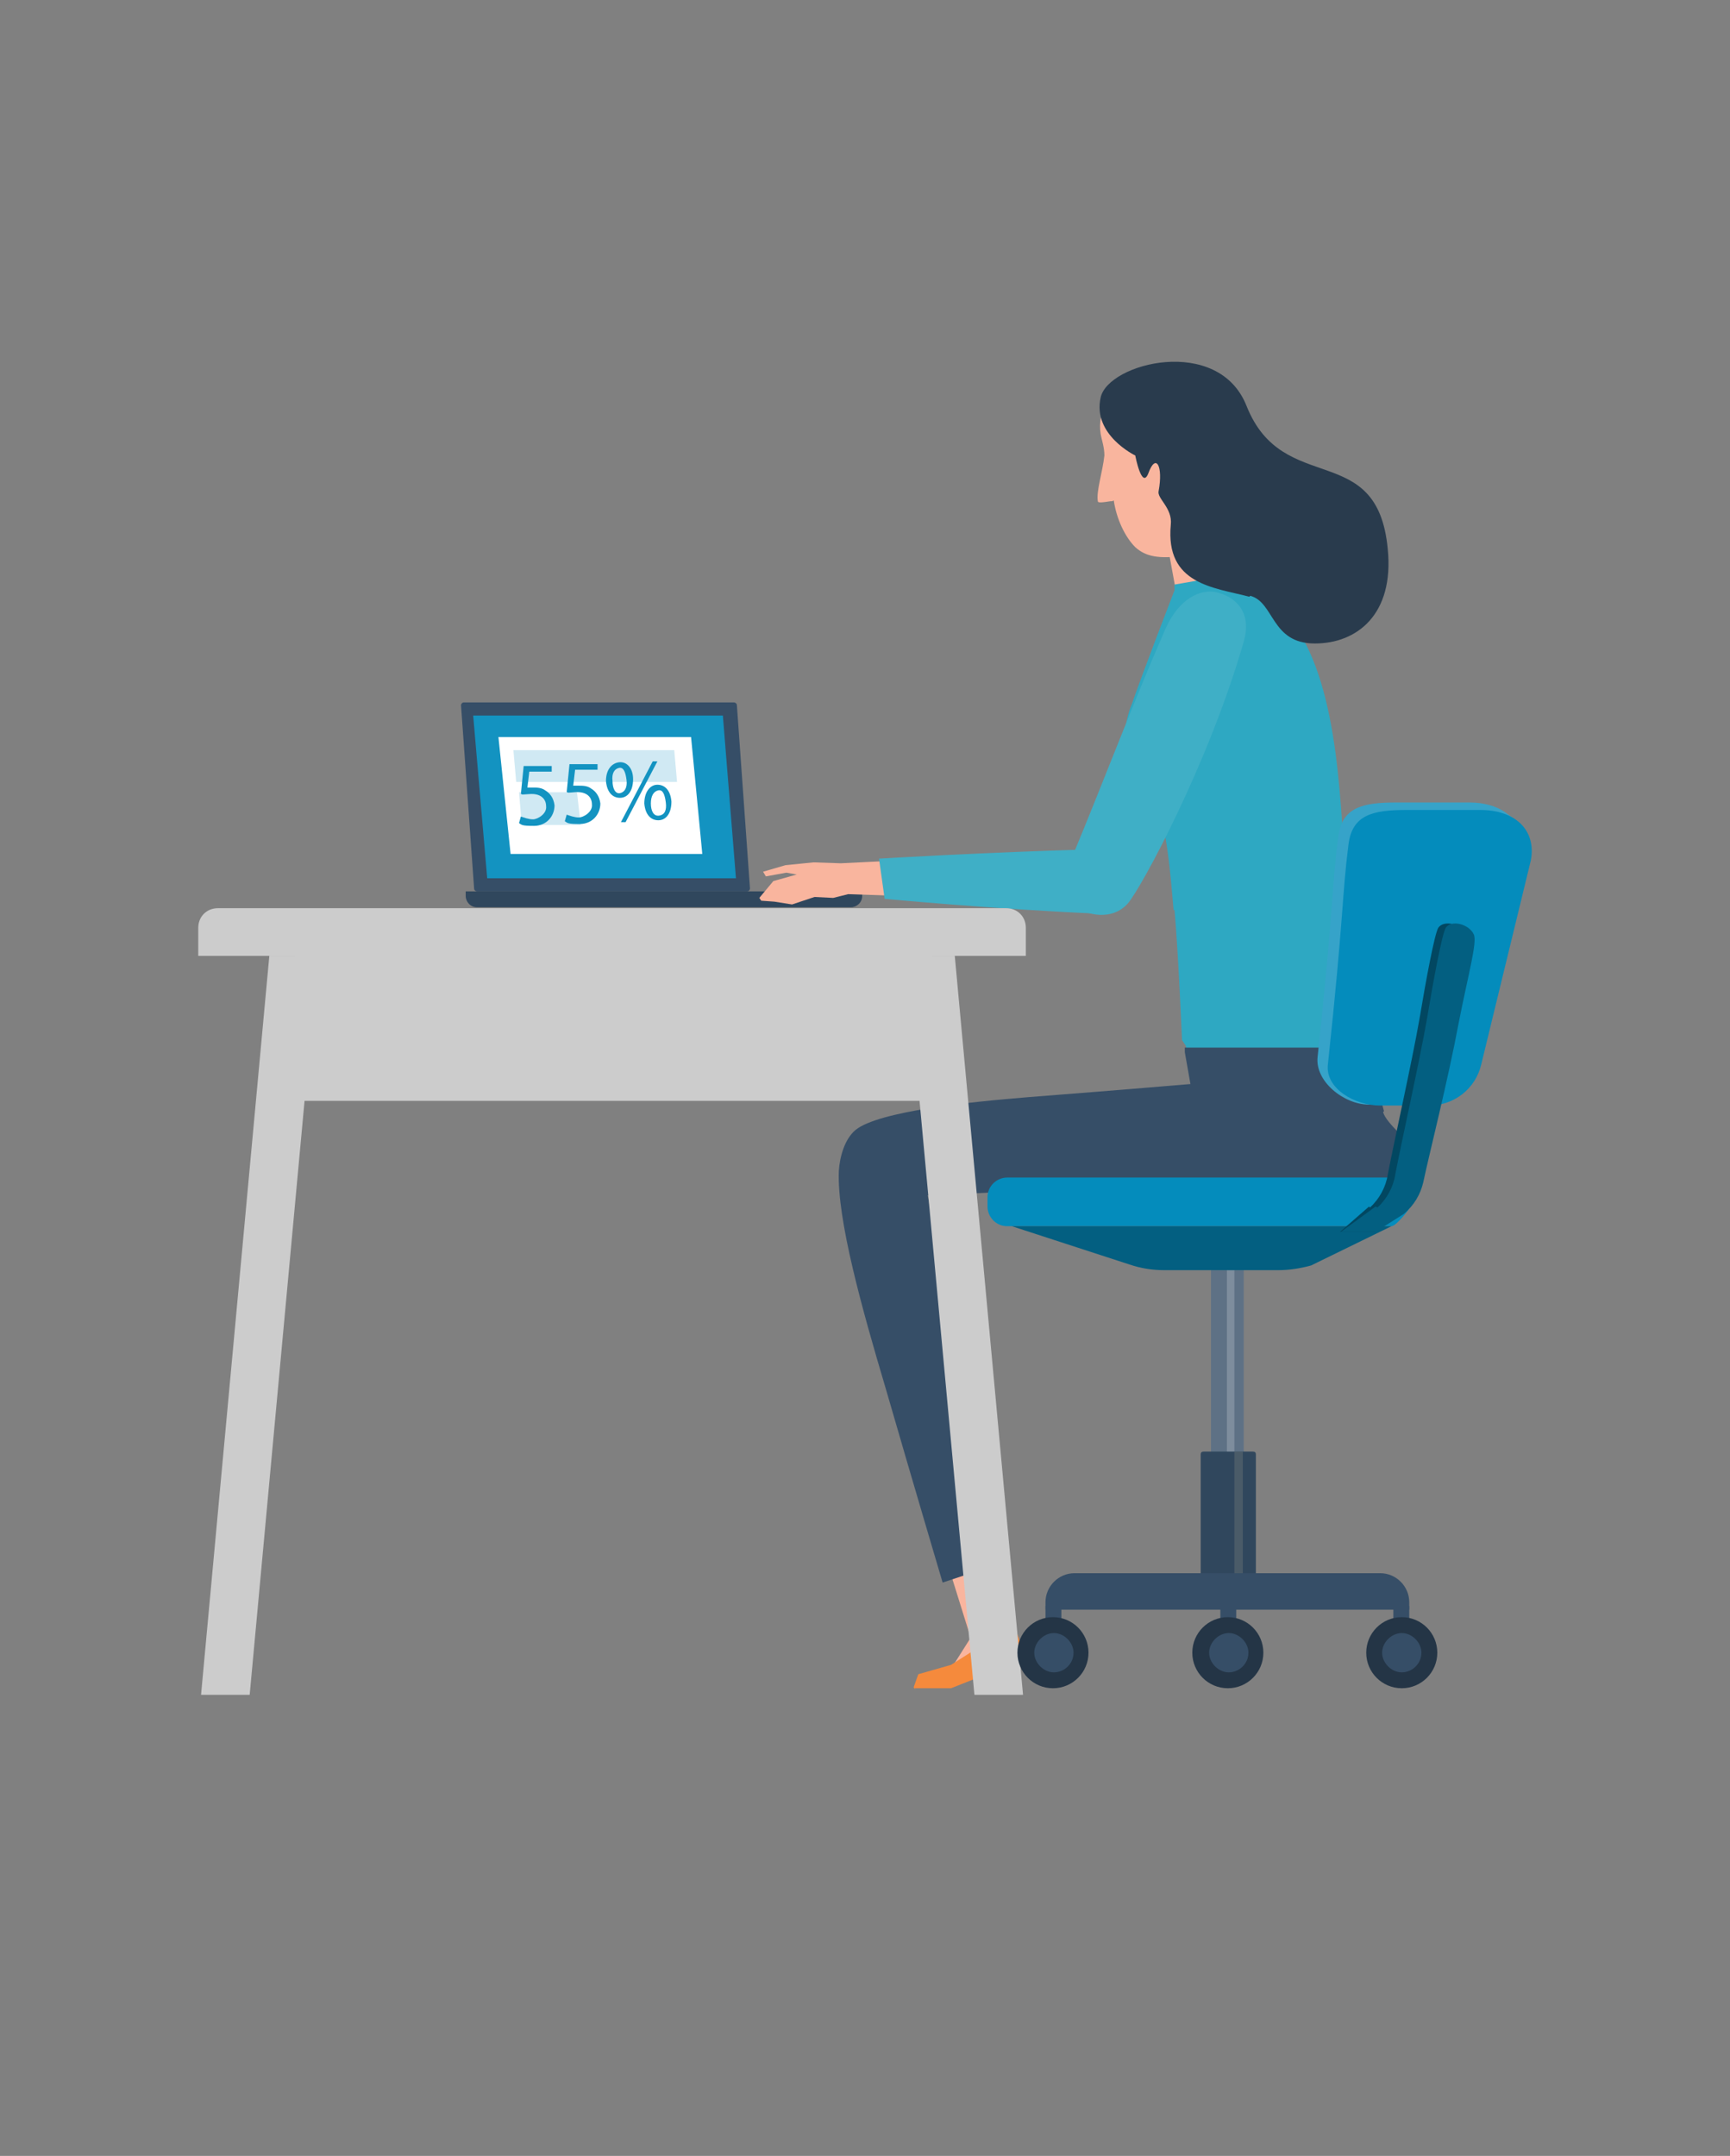 <?xml version="1.0" encoding="UTF-8"?>
<svg id="Camada_1" xmlns="http://www.w3.org/2000/svg" version="1.1" viewBox="0 0 185 230.5">
  <rect x="0" y="0" width="185" height="230.5" fill="#808080" stroke="none"/>
  <!-- Generator: Adobe Illustrator 29.8.2, SVG Export Plug-In . SVG Version: 2.1.1 Build 3)  -->
  <defs>
    <style>
      .st0 {
        fill: #1393c1;
      }

      .st1 {
        fill: #7e8d9d;
      }

      .st2 {
        fill: #f58a3c;
      }

      .st3 {
        fill: #f9b59e;
      }

      .st4 {
        fill: #f2f9fd;
      }

      .st5 {
        fill: #30475d;
      }

      .st6 {
        fill: #36a3c9;
      }

      .st7 {
        fill: #2ea8c2;
      }

      .st8 {
        fill: #3a5c7f;
      }

      .st9 {
        fill: #fff;
      }

      .st10 {
        fill: #d0e9f3;
      }

      .st11 {
        fill: #364e67;
      }

      .st12 {
        fill: #048cbc;
      }

      .st13 {
        fill: #035f81;
      }

      .st14 {
        fill: #024761;
      }

      .st15 {
        fill: #f6954f;
      }

      .st16 {
        fill: #b2bbc5;
      }

      .st17 {
        fill: #5e7185;
      }

      .st18 {
        fill: #293b4d;
      }

      .st19 {
        fill: #2c3b53;
        opacity: 0;
      }

      .st20 {
        fill: #243546;
      }

      .st21 {
        fill: #3fafc6;
      }

      .st22 {
        fill: #ccc;
      }

      .st23 {
        fill: #998f8f;
      }

      .st24 {
        fill: #657075;
        opacity: .5;
      }

      .st25 {
        fill: #e98339;
      }
    </style>
  </defs>
  <g>
    <rect class="st19" x="-263.5" y="51.9" width="16.2" height="12.5"/>
    <g>
      <rect class="st4" x="-261.5" y="20.6" width="51.8" height="41.8"/>
      <g>
        <g>
          <rect class="st22" x="-256.8" y="55.3" width="21.5" height=".5"/>
          <rect class="st22" x="-256.8" y="56.6" width="23.8" height=".5"/>
          <rect class="st22" x="-256.8" y="57.9" width="18.5" height=".5"/>
        </g>
        <g>
          <g>
            <g>
              <rect class="st22" x="-221.4" y="28.4" width="6.4" height=".2"/>
              <rect class="st22" x="-221.4" y="29.1" width="7.1" height=".2"/>
              <rect class="st22" x="-221.4" y="29.7" width="5.5" height=".2"/>
            </g>
            <path class="st2" d="M-224.8,31.1h0c-1.1,0-1.9-.9-1.9-1.9h0c0-1.1.9-1.9,1.9-1.9h0c1.1,0,1.9.9,1.9,1.9h0c0,1.1-.9,1.9-1.9,1.9Z"/>
          </g>
          <g>
            <g>
              <rect class="st22" x="-221.4" y="36.3" width="6.4" height=".2"/>
              <rect class="st22" x="-221.4" y="37" width="7.1" height=".2"/>
              <rect class="st22" x="-221.4" y="37.6" width="5.5" height=".2"/>
            </g>
            <path class="st12" d="M-224.8,39h0c-1.1,0-1.9-.9-1.9-1.9h0c0-1.1.9-1.9,1.9-1.9h0c1.1,0,1.9.9,1.9,1.9h0c0,1.1-.9,1.9-1.9,1.9Z"/>
          </g>
        </g>
        <g>
          <g>
            <path class="st12" d="M-244.3,51.3c-6.9,0-12.5-5.6-12.5-12.5s5.6-12.5,12.5-12.5,12.5,5.6,12.5,12.5-5.6,12.5-12.5,12.5ZM-244.3,28.5c-5.6,0-10.2,4.6-10.2,10.2s4.6,10.2,10.2,10.2,10.2-4.6,10.2-10.2-4.6-10.2-10.2-10.2Z"/>
            <path class="st2" d="M-248.2,50.6c-5.1-1.7-8.6-6.5-8.6-11.9s5.6-12.5,12.5-12.5,7.9,2,10.3,5.3l-1.9,1.3c-1.9-2.7-5-4.4-8.4-4.4-5.6,0-10.2,4.6-10.2,10.2s2.8,8.3,7,9.7l-.7,2.2Z"/>
          </g>
          <g>
            <g>
              <path class="st23" d="M-247.1,37h-1.5l-.2,1c0,0,.2,0,.3,0,.3,0,.6,0,.9.2.3.2.6.5.6,1,0,.8-.6,1.4-1.5,1.4s-.8-.1-1-.2v-.4c.3,0,.6.2,1,.2s.9-.3.9-.9c0-.5-.4-.9-1.2-.9s-.4,0-.6,0l.3-1.9h1.9v.5Z"/>
              <path class="st23" d="M-244,37h-1.5l-.2,1c0,0,.2,0,.3,0,.3,0,.6,0,.9.2.3.2.6.5.6,1,0,.8-.6,1.4-1.5,1.4s-.8-.1-1-.2v-.4c.3,0,.6.2,1,.2s.9-.3.9-.9c0-.5-.4-.9-1.2-.9s-.4,0-.6,0l.3-1.9h1.9v.5Z"/>
            </g>
            <path class="st23" d="M-241.6,37.7c0,.8-.4,1.2-.9,1.2s-.9-.4-.9-1.2c0-.8.4-1.2,1-1.2s.9.4.9,1.2ZM-243,37.8c0,.5.2.9.5.9s.5-.4.5-.9-.1-.9-.5-.9-.5.4-.5.9ZM-242.5,40.6l2.3-4.1h.3l-2.3,4.1h-.3ZM-239,39.3c0,.8-.4,1.2-.9,1.2s-.9-.4-.9-1.2c0-.8.4-1.2,1-1.2s.9.4.9,1.2ZM-240.4,39.4c0,.5.2.9.5.9s.5-.4.5-.9-.1-.9-.5-.9-.5.4-.5.9Z"/>
          </g>
        </g>
      </g>
    </g>
  </g>
  <g>
    <rect class="st4" x="-302" y="67.8" width="92.6" height="74.6"/>
    <g>
      <rect class="st16" x="-291.8" y="130.4" width="38.4" height=".9"/>
      <rect class="st16" x="-291.8" y="132.7" width="42.6" height=".9"/>
      <rect class="st16" x="-291.8" y="135.1" width="33.1" height=".9"/>
    </g>
    <g>
      <path class="st0" d="M-223.4,80.6h-8.7c-.5,0-1-.4-1-1h0c0-.5.4-1,1-1h8.7c.5,0,1,.4,1,1h0c0,.5-.4,1-1,1Z"/>
      <path class="st13" d="M-223.4,84.1h-8.7c-.5,0-1-.4-1-1h0c0-.5.4-1,1-1h8.7c.5,0,1,.4,1,1h0c0,.5-.4,1-1,1Z"/>
      <path class="st2" d="M-223.4,87.6h-8.7c-.5,0-1-.4-1-1h0c0-.5.4-1,1-1h8.7c.5,0,1,.4,1,1h0c0,.5-.4,1-1,1Z"/>
      <g>
        <g>
          <path class="st0" d="M-260.7,116.6h-5.7v-17.1c0-1.6,1.3-2.9,2.9-2.9h0c1.6,0,2.9,1.3,2.9,2.9v17.1Z"/>
          <path class="st13" d="M-260.7,116.6h-5.7v-3.8c0-1.6,1.3-2.9,2.9-2.9h0c1.6,0,2.9,1.3,2.9,2.9v3.8Z"/>
          <path class="st2" d="M-249.9,116.6h-5.7v-32.1c0-1.6,1.3-2.9,2.9-2.9h0c1.6,0,2.9,1.3,2.9,2.9v32.1Z"/>
          <path class="st0" d="M-239.1,116.6h-5.7v-24.5c0-1.6,1.3-2.9,2.9-2.9h0c1.6,0,2.9,1.3,2.9,2.9v24.5Z"/>
          <path class="st13" d="M-239.1,116.6h-5.7v-10.4c0-1.6,1.3-2.9,2.9-2.9h0c1.6,0,2.9,1.3,2.9,2.9v10.4Z"/>
          <path class="st2" d="M-228.3,116.6h-5.7v-14.8c0-1.6,1.3-2.9,2.9-2.9h0c1.6,0,2.9,1.3,2.9,2.9v14.8Z"/>
          <path class="st0" d="M-282.3,116.6h-5.7v-19.1c0-1.6,1.3-2.9,2.9-2.9h0c1.6,0,2.9,1.3,2.9,2.9v19.1Z"/>
          <path class="st13" d="M-282.3,116.6h-5.7v-11.6c0-1.6,1.3-2.9,2.9-2.9h0c1.6,0,2.9,1.3,2.9,2.9v11.6Z"/>
          <path class="st2" d="M-271.5,116.6h-5.7v-24.5c0-1.6,1.3-2.9,2.9-2.9h0c1.6,0,2.9,1.3,2.9,2.9v24.5Z"/>
        </g>
        <g>
          <path class="st16" d="M-283.5,122.1h-3.3c-.7,0-1.2-.5-1.2-1.2h0c0-.7.5-1.2,1.2-1.2h3.3c.7,0,1.2.5,1.2,1.2h0c0,.7-.5,1.2-1.2,1.2Z"/>
          <path class="st16" d="M-272.8,122.1h-3.3c-.7,0-1.2-.5-1.2-1.2h0c0-.7.5-1.2,1.2-1.2h3.3c.7,0,1.2.5,1.2,1.2h0c0,.7-.5,1.2-1.2,1.2Z"/>
          <path class="st16" d="M-261.9,122.1h-3.3c-.7,0-1.2-.5-1.2-1.2h0c0-.7.5-1.2,1.2-1.2h3.3c.7,0,1.2.5,1.2,1.2h0c0,.7-.5,1.2-1.2,1.2Z"/>
          <path class="st16" d="M-251.1,122.1h-3.3c-.7,0-1.2-.5-1.2-1.2h0c0-.7.5-1.2,1.2-1.2h3.3c.7,0,1.2.5,1.2,1.2h0c0,.7-.5,1.2-1.2,1.2Z"/>
          <path class="st16" d="M-240.3,122.1h-3.3c-.7,0-1.2-.5-1.2-1.2h0c0-.7.5-1.2,1.2-1.2h3.3c.7,0,1.2.5,1.2,1.2h0c0,.7-.5,1.2-1.2,1.2Z"/>
          <path class="st16" d="M-229.5,122.1h-3.3c-.7,0-1.2-.5-1.2-1.2h0c0-.7.5-1.2,1.2-1.2h3.3c.7,0,1.2.5,1.2,1.2h0c0,.7-.5,1.2-1.2,1.2Z"/>
        </g>
        <polygon class="st16" points="-223.5 118.4 -291.8 118.4 -291.8 82.4 -291.1 82.4 -291.1 117.7 -223.5 117.7 -223.5 118.4"/>
      </g>
    </g>
  </g>
  <g>
    <g>
      <polygon class="st3" points="-217.5 84 -216.2 84.3 -216.2 84.3 -218.6 83.7 -221.1 82.7 -221.3 82.8 -221.4 83.4 -221.2 83.6 -218.9 84.7 -218.3 87.2 -217.1 88.3 -214.3 88.9 -208.1 96.2 -205 92.7 -212.3 85.7 -213.6 84.5 -214.5 84 -216.6 83.6 -217.5 84"/>
      <g>
        <path class="st25" d="M-193.3,106.9c7.2-7.7,8.3-9.6,15-19,0,0,4-5.5,1.6-9.4-1-1.6-3.6-1.3-5.2.8-5.4,7.1-11.6,15.6-16.2,21.7-1.8,2.4-1.6,5.5-.6,6.3,2.2,1.6,4.4.6,5.5-.5Z"/>
        <path class="st25" d="M-212.5,91.9l3.1-4s8.5,8.4,13.5,13.3c1.7,1.6,3.3,3.8,1.8,5.5h0c-1.5,1.8-3.7,1.6-5.1.3-4.1-4-13.3-15-13.3-15Z"/>
      </g>
    </g>
    <g>
      <path class="st18" d="M-165.3,78s-1.4.3-3,.3c-1.5,0-.6.3-3.3.6-2.8.3-2.9,0-4.3-1.8,0,0-1.5-2.2.8-3.4,2.3-1.2-3.9-2.9,0-5.4,3.8-2.5.3-3.5-.6-4.7-.6-.8-1.7-2.3-1.8-4.3,0-1.2.8-3.5,3-4,1.8-.5,2.2,0,2.9,0,3.2-.5,4.7-1.2,8.9,2,4.8,3.6,2.7,8.7,3.9,10.4,1.4,2,2.6,7.3.3,8.6s-1.8.8-4.2,1.5c-1.9.6-2.1-.1-2.7.2Z"/>
      <rect class="st3" x="-171.4" y="69.6" width="5.7" height="12.5" transform="translate(-4.6 -9.5) rotate(-3.3)"/>
      <path class="st3" d="M-175.6,67.2c-.3,3.6,2.1,6.8,5.2,7,3.1.2,5.8-2.6,6.1-6.2,0-.3.7-6,.9-8.1.1-1.4-.9-2.7-2.3-2.9l-5.1-.7c-1.9.6-3.5,1.8-3.8,3.6-.4,2.3-.9,6.9-.9,7.3Z"/>
      <path class="st2" d="M-180.4,107.5c-.1-4.1-1.7-11.3-1.8-16.4,0-4.4-1-11.7,2.2-13.3,1.6-.8,7.6-.5,7.6-.5h1.1c0,0,.3,2.2.7,2.9,1,1.8,3.7,1.5,4.8-.2.4-.7.2-2.5.2-2.5,0,0,2.2,0,3.6,0,3,0,8.3.6,9.7,1,3.9,1.1,3.4,4.6,3,7.8,0,0-2.3,8.8-2.8,11.9-.5,3.7-1.6,9.6-1.6,13.4,0,3.7.2,2.6.2,2.6l.8,10.5-.9,1.3v1.2s-28.3.2-28.3.2v-1.5c.1,0-1.2-1-1.2-1l1.4-6.5s1.3-7.5,1.2-10.9Z"/>
      <path class="st18" d="M-159.9,60.1c0,.8,1,5.4,2.6,6,2.1.7,3.9,2.3,4.1,5.3.1,1.5-.7,4.2-1.9,5.5-.7.8-1.7,1.2-3,1.2-1.7,0-3.2.8-6.1-.2-.3-.1-1.3,0-1.5-.3-.9-1.3-1-4-.3-5.3.3-.7.7-1.9.3-2.6-.8-1.4-1.3-2.8-.6-3.4,1.2-1.1.6-2.3.2-2.8-.5-.7-1.3.8-1.6.6-.3-.2-.3-2.1-.6-2.2,0,0-1.9.2-3.1-.1-.9-.2-1.5-1.1-1.5-1.1-1-1.2-1.5-3.2-.5-4.2,1.2-1.2,4-2,6.3-1.6,1.3.3,2.6.5,3.2.8.5.3.6.8.6.8,0,0,.6-.1,1.3,0,1,.3,2.2,2.6,2.3,3.6Z"/>
    </g>
    <g>
      <path class="st15" d="M-154,79.1c2.7-1,4.9-.1,6.6,6.9,1.9,8,4.7,24.5,4.7,24.5.3,2.4-.9,4.5-3.2,4.7h-.4c-2.2.2-3.5-1-4.2-4-1.4-6.2-3.6-16.8-5.5-25.7,0,0-.9-5.4,1.8-6.4Z"/>
      <rect class="st9" x="-171.3" y="89.8" width="18.3" height="27.2"/>
      <polygon class="st3" points="-171.7 105 -172 100.4 -171.3 100.2 -171.1 101 -170.6 101.2 -169 101.6 -169 101.5 -170.5 101 -170.9 100.7 -171.2 100.1 -171.1 100 -169.4 100.2 -167.1 101 -166.3 102 -165.1 103.4 -154.7 107 -156.2 111.4 -166.4 107.3 -170.6 106.3 -171.7 105"/>
      <path class="st15" d="M-142.8,112.7c.6-1.7-1.3-3.1-4.3-3.9-4.5-1.2-11.5-3.3-11.5-3.3l-1.4,4.8s6.3,2.6,12.1,4.8c0,0,3.6,1.4,5.1-2.4Z"/>
    </g>
    <g>
      <polygon class="st3" points="-159.7 190.3 -159 200.5 -160.7 201.5 -165.4 203.2 -165.4 204.3 -154.7 204.4 -154.1 203.3 -154.5 201.7 -154.7 200 -154.7 190.3 -159.7 190.3"/>
      <polygon class="st2" points="-161.7 201.7 -160.6 200.9 -159.6 202.4 -155.8 201.5 -154.4 200.9 -154.2 201.8 -153.9 203.2 -154.3 204.5 -157.2 204.6 -161.3 204.6 -167.2 204.6 -167.7 204.1 -167.6 203.8 -161.7 201.7"/>
    </g>
    <g>
      <polygon class="st3" points="-189.2 189.5 -190.5 200.5 -192 201.4 -196.9 203.2 -196.9 204.3 -186.2 204.4 -185.6 203.3 -186 201.7 -186.2 200 -184.5 190.3 -189.2 189.5"/>
      <polygon class="st2" points="-193.2 201.6 -191.8 200.8 -190.7 202 -187.2 201.5 -185.9 200.9 -185.7 201.8 -185.4 203.2 -185.8 204.5 -188.7 204.6 -192.8 204.6 -198.7 204.6 -199.1 204.1 -199 203.8 -193.2 201.6"/>
    </g>
    <polygon class="st8" points="-153.5 126.2 -182 126.2 -182.4 131 -182.8 136.1 -186.3 151.8 -190.4 190.7 -183.3 191.7 -176.4 153 -168.1 136.1 -167.7 136.5 -163.5 151.6 -160.4 192.7 -153.8 192.7 -153.9 151.3 -152.7 134.7 -151.8 128.6 -153.4 126.9 -153.5 126.2"/>
  </g>
  <g>
    <g>
      <path class="st11" d="M79.9,95.3h-28.9c-.1,0-.3-.1-.3-.3l-1.4-19.6c0-.1.1-.3.3-.3h28.9c.1,0,.3.1.3.3l1.4,19.6c0,.1-.1.3-.3.3Z"/>
      <path class="st5" d="M49.8,95.3h42.4v.5c0,.7-.6,1.2-1.2,1.2h-40c-.7,0-1.2-.6-1.2-1.2v-.5h0Z"/>
      <polygon class="st0" points="78.7 93.9 52.1 93.9 50.6 76.5 77.3 76.5 78.7 93.9"/>
    </g>
    <g>
      <polygon class="st9" points="75.1 91.3 54.6 91.3 53.3 78.8 73.9 78.8 75.1 91.3"/>
      <polygon class="st10" points="54.9 80.2 72.1 80.2 72.4 83.6 55.2 83.6 54.9 80.2"/>
      <polygon class="st10" points="55.5 84.7 61.7 84.7 62.1 88.2 55.8 88.2 55.5 84.7"/>
    </g>
  </g>
  <g>
    <g>
      <path class="st3" d="M119.1,53.5c.3,2,1.2,3.9,2.3,5,1.1,1,2.5,1.3,5.3.9,3.4-.5,5.6-3.2,5.2-8,0-.6.3-6-.7-7.9-.9-1.8-2.7-2.7-3.5-3-1.2-.5-3.7-.5-5-.3-1.1.1-3.2,1-3.8,1.9,0,.1-1.6,1.8-1.2,4.3.1.6.4,1.4.4,2.3-.2,1.8-.9,3.9-.7,4.9,0,.3,1.5-.1,1.5,0Z"/>
      <polygon class="st3" points="124.4 55.8 130.4 54.7 132.7 66.1 126.5 67.3 124.4 55.8"/>
    </g>
    <path class="st7" d="M125.6,97.3c.4,4.4.8,13.9.8,13.9l.4.6.3,1.3h19.1c0,0,0-1.2,0-1.2l.5-1.2s-1.1-3.7-1.2-4.7c-.3-2.3-.6-4.8-1.2-8.5-1-6.4-.4-19.4-4.3-27.9-2.8-6-7.9-7.9-7.9-7.9l-.2-.3-6.3,1.1v.6s-3.7,9.6-4.5,12c-.2.5-.8,1.9-.8,3.8s2.5,4.4,3.1,6c1.4,3.3,1.8,9,2.1,12.4Z"/>
    <path class="st18" d="M133.6,63.8c-3.8-1-9-1.3-8.4-7.7.2-1.8-1.5-2.8-1.3-3.6.5-2.7-.3-4.1-1.1-1.9-.7,1.8-1.4-1.9-1.4-1.9,0,0-4.6-2.2-3.7-6.2.8-3.7,12.6-6.7,15.6.9,3.9,9.8,14,3.5,15.1,15.3.7,7-3.3,10.1-7.8,10.1-4.7,0-4.3-4.4-6.9-5.1Z"/>
    <g>
      <polygon class="st3" points="96 92 89.9 92.3 87 92.2 84 92.5 81.6 93.2 81.9 93.7 84.1 93.3 85.2 93.5 82.7 94.2 81.2 96 81.4 96.3 82.8 96.4 84.7 96.7 87.1 95.9 89.1 96 90.7 95.6 96.6 95.8 96 92"/>
      <g>
        <path class="st21" d="M120.6,96.6c1.4-1.6,8.6-14.8,12.4-28,.9-3.1-.8-4.8-3-5.3-1.6-.3-3.9.6-5.4,4-3.5,8-6.4,15.8-10.1,24.7-1,2.4-.5,4.2.6,5,1.1.8,3.8,1.5,5.5-.4Z"/>
        <path class="st21" d="M117.1,90.8c-11.3.3-23.1,1-23.1,1l.6,4.3s11.6,1.1,23.1,1.6c3.2.1,3.8-2.7,3.5-4.6-.2-1.5-1.9-2.4-4.1-2.3Z"/>
      </g>
    </g>
    <g>
      <g>
        <polygon class="st3" points="101.4 167.4 103.8 175.1 101.9 178.1 98.3 179.2 98 180.2 98.2 180.3 101.6 180.4 105.7 178.8 108.1 178 109 175.7 108.4 174.1 107.9 173.5 106.2 165.9 101.4 167.4"/>
        <path class="st2" d="M97.9,180.7l-.2-.3.5-1.4,3.5-1,6.6-4.2.3.5s.5,1.1.5,1.5c0,.5-.7,1.6-.7,1.6l-.4.9-.4,2.2h-.8l-.3-1.9-4.8,1.9h-3.9Z"/>
      </g>
      <path class="st11" d="M148,118.8c-.6-2.3-1.6-5.1-1.6-5.1v-1.7c0,0-19.7,0-19.7,0v.5s.6,3.4.6,3.4c0,0-7,.6-17.3,1.4-6.2.5-16,1.5-18.5,3.5-1.2,1-1.7,2.9-1.8,4.4-.2,5.2,2.5,14.8,5,23.2,3.1,10.7,6.1,20.8,6.1,20.8l6-2-7.6-39.4s35.2-1.6,46.9-1.6,2.5-4.8,1.8-7.3Z"/>
    </g>
  </g>
  <g>
    <polygon class="st22" points="31.7 101.2 29.6 117.7 101.6 117.7 99.6 101.2 31.7 101.2"/>
    <g>
      <path class="st22" d="M23.3,97.1h84.3c1.2,0,2.1.9,2.1,2.1v3H21.2v-3c0-1.2.9-2.1,2.1-2.1Z"/>
      <g>
        <polygon class="st22" points="26.7 181.2 21.5 181.2 28.8 102.2 34 102.2 26.7 181.2"/>
        <polygon class="st22" points="104.2 181.2 109.4 181.2 102.1 102.2 96.9 102.2 104.2 181.2"/>
      </g>
    </g>
  </g>
  <g>
    <g>
      <g>
        <rect class="st17" x="129.5" y="135.8" width="3.5" height="33.2"/>
        <rect class="st1" x="131.2" y="135.8" width=".8" height="33.2"/>
      </g>
      <g>
        <path class="st5" d="M128.6,155.2h5.4c.2,0,.3.1.3.3v13.1h-5.9v-13.1c0-.2.1-.3.3-.3Z"/>
        <rect class="st24" x="132" y="155.2" width=".9" height="13.4"/>
      </g>
    </g>
    <g>
      <path class="st11" d="M132.4,150.7h.8v38.9h-.8c-1.7,0-3.1-1.4-3.1-3.1v-32.7c0-1.7,1.4-3.1,3.1-3.1Z" transform="translate(301.4 38.9) rotate(90)"/>
      <g>
        <g>
          <rect class="st11" x="111.8" y="171.7" width="1.7" height="4.2"/>
          <rect class="st11" x="149" y="171.7" width="1.7" height="4.2"/>
          <rect class="st11" x="130.5" y="171.7" width="1.7" height="4.2"/>
        </g>
        <path class="st20" d="M153.7,176.7c0,2.1-1.7,3.8-3.8,3.8s-3.8-1.7-3.8-3.8,1.7-3.8,3.8-3.8,3.8,1.7,3.8,3.8Z"/>
        <path class="st11" d="M152,176.7c0,1.2-1,2.1-2.1,2.1s-2.1-1-2.1-2.1,1-2.1,2.1-2.1,2.1,1,2.1,2.1Z"/>
        <path class="st20" d="M116.4,176.7c0,2.1-1.7,3.8-3.8,3.8s-3.8-1.7-3.8-3.8,1.7-3.8,3.8-3.8,3.8,1.7,3.8,3.8Z"/>
        <path class="st11" d="M114.8,176.7c0,1.2-1,2.1-2.1,2.1s-2.1-1-2.1-2.1,1-2.1,2.1-2.1,2.1,1,2.1,2.1Z"/>
        <path class="st20" d="M135.1,176.7c0,2.1-1.7,3.8-3.8,3.8s-3.8-1.7-3.8-3.8,1.7-3.8,3.8-3.8,3.8,1.7,3.8,3.8Z"/>
        <path class="st11" d="M133.5,176.7c0,1.2-1,2.1-2.1,2.1s-2.1-1-2.1-2.1,1-2.1,2.1-2.1,2.1,1,2.1,2.1Z"/>
      </g>
    </g>
    <g>
      <g>
        <path class="st12" d="M148.9,131.1h-41.2c-1.2,0-2.1-1-2.1-2.1v-1c0-1.2,1-2.1,2.1-2.1h41.7c1.2,0,1.4,1,1.4,2.1v1c0,.2-1.5,2.1-2,2.1Z"/>
        <path class="st13" d="M136.7,135.8h-12.2c-1.3,0-2.5-.2-3.7-.6l-12.6-4.1h40.6l-8.6,4.2c-1.1.3-2.3.5-3.5.5Z"/>
      </g>
      <g>
        <g>
          <path class="st6" d="M161.9,87.7h.2s-1.2-.9-1.2-.9h0c-.9-.6-2.2-1-3.7-1h-7.9c-3.6,0-5.8.5-6.2,3.7-.7,5.5-.5,7.7-2.2,23.5-.3,2.6,2.8,5.1,5.5,5.1h5.3c2.7,0,5-2.5,5.5-5.1l5.3-21.8c.3-1.4,0-2.6-.7-3.5Z"/>
          <path class="st12" d="M147.6,118.2h5.2c2.7,0,5-1.8,5.6-4.4l5.3-21.8c.6-3.1-1.5-5.4-5.4-5.4h-7.9c-3.6,0-5.8.5-6.2,3.7-.7,5.5-.5,7.7-2.2,23.5-.3,2.6,2.9,4.4,5.6,4.4Z"/>
        </g>
        <g>
          <path class="st14" d="M146.4,129l-3.1,2.7h3.7l2.3-1.9c1.1-.9,1.8-2.1,2.1-3.4.7-3.3,2.6-10.7,3.8-17.1,1-5.1,2-8.6,1.6-9.4-.5-1.1-2.4-1.6-3-.7-.4.7-1.3,5.5-2,9.7-.8,4.6-2.8,13.5-3.4,16.7-.2,1.3-.9,2.6-1.9,3.5Z"/>
          <path class="st13" d="M147.1,129l-3.7,2.7h3.7l3-1.9c1.1-.9,1.8-2.1,2.1-3.4.7-3.3,2.6-10.7,3.8-17.1,1-5.1,2-8.6,1.6-9.4-.5-1.1-2.4-1.6-3-.7-.4.7-1.3,5.5-2,9.7-.8,4.6-2.8,13.5-3.4,16.7-.2,1.3-.9,2.6-1.9,3.5Z"/>
        </g>
      </g>
    </g>
  </g>
  <g>
    <g>
      <path class="st0" d="M59,82.5h-2.4c0,0-.2,1.7-.2,1.7.1,0,.3,0,.5,0,.5,0,1,0,1.4.3.5.3.9.8,1,1.6,0,1.2-.9,2.2-2.2,2.2s-1.3-.1-1.6-.3l.2-.7c.3.1.8.3,1.3.3s1.5-.6,1.4-1.4c0-.8-.6-1.4-1.8-1.3s-.6,0-.9,0l.3-3h3c0-.1,0,.6,0,.6Z"/>
      <path class="st0" d="M63.9,82.3h-2.4c0,0-.2,1.7-.2,1.7.1,0,.3,0,.5,0,.5,0,1,0,1.4.3.5.3.9.8,1,1.6,0,1.2-.9,2.2-2.2,2.2s-1.3-.1-1.6-.3l.2-.7c.3.1.8.3,1.3.3s1.5-.6,1.4-1.4c0-.8-.6-1.4-1.8-1.3s-.6,0-.9,0l.3-3h3c0-.1,0,.6,0,.6Z"/>
    </g>
    <path class="st0" d="M67.7,83.3c0,1.3-.6,2-1.4,2s-1.4-.6-1.5-1.8c0-1.2.6-1.9,1.4-2s1.5.6,1.5,1.8ZM65.5,83.5c0,.8.3,1.4.8,1.3s.8-.6.7-1.4-.3-1.4-.8-1.3-.8.6-.7,1.4ZM66.4,87.9l3.4-6.5h.5s-3.4,6.5-3.4,6.5h-.5ZM71.8,85.7c0,1.3-.6,2-1.4,2s-1.4-.6-1.5-1.8c0-1.2.6-2,1.4-2s1.4.6,1.5,1.8ZM69.6,85.9c0,.8.3,1.4.9,1.3s.8-.6.7-1.4-.3-1.4-.8-1.3-.8.6-.8,1.4Z"/>
  </g>
</svg>